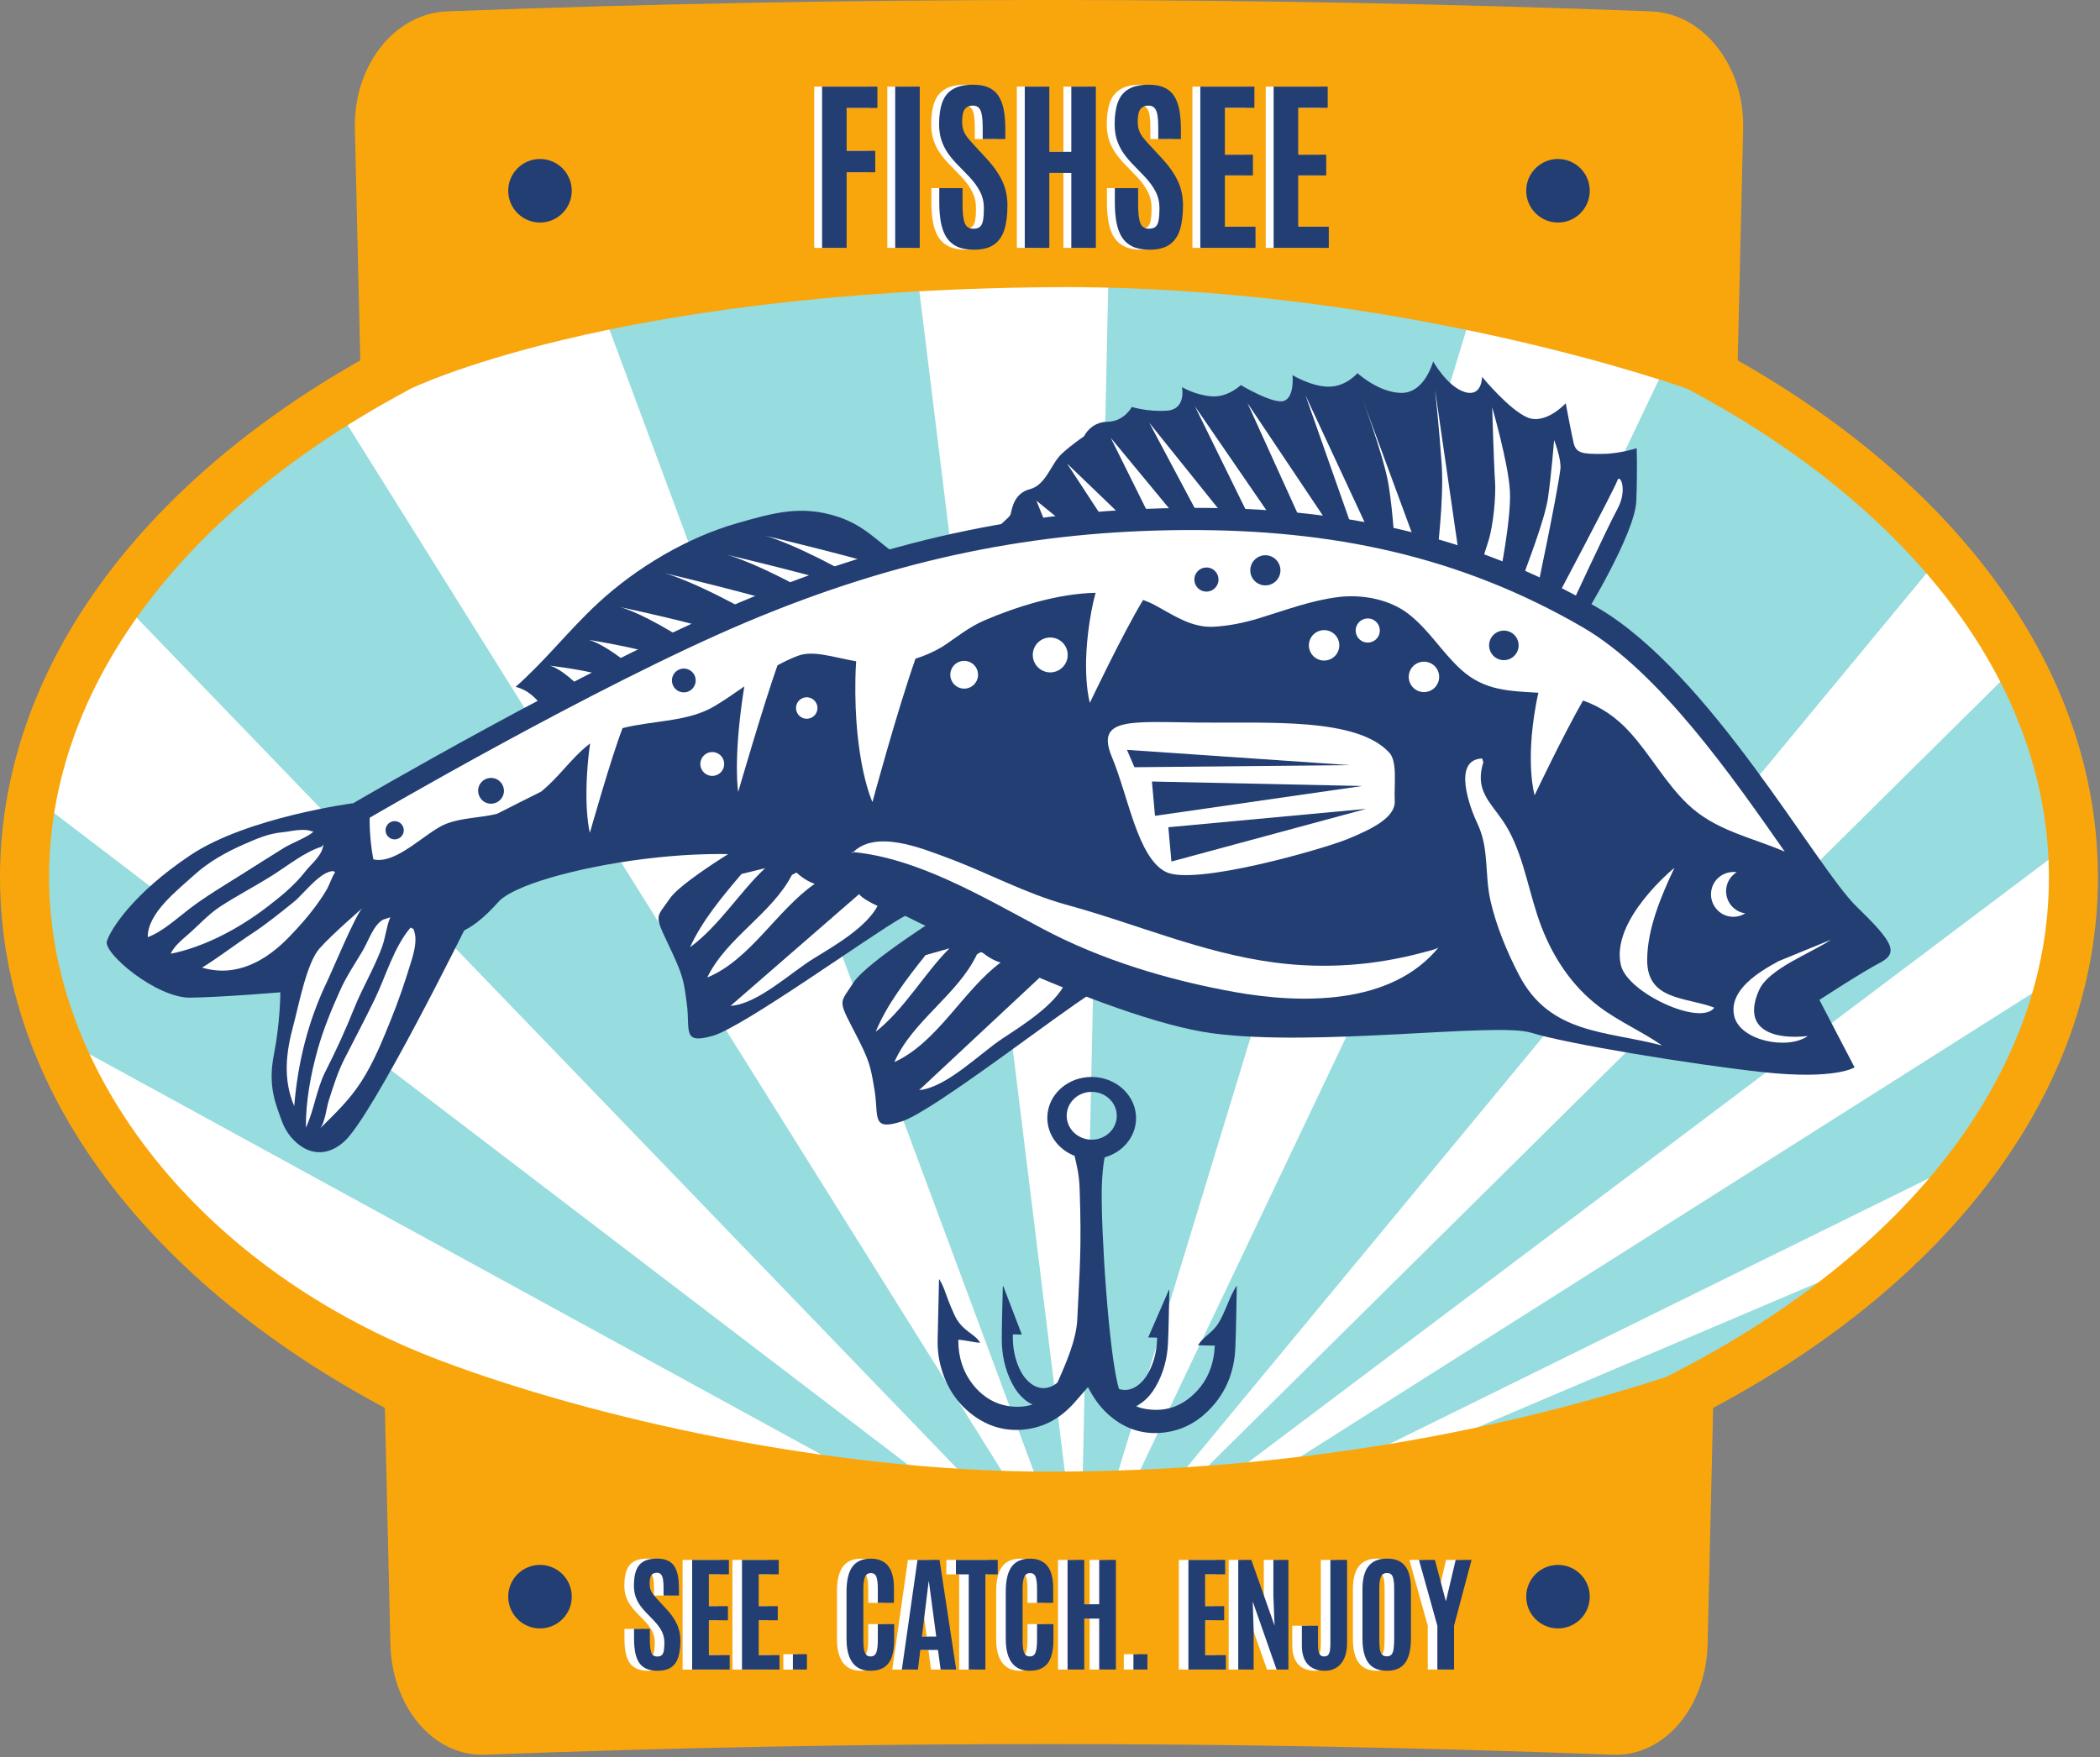 <svg xmlns="http://www.w3.org/2000/svg" fill="none" viewBox="0 0 288 241" height="241" width="288">
<rect x="0" y="0" width="288" height="241" fill="#808080" stroke="none"/>
<path fill="white" d="M284.355 120.346C284.355 92.724 265.159 67.994 234.899 51.377C235.161 40.101 235.426 28.822 235.698 17.538C235.847 10.814 231.617 5.125 226.279 4.921C171.347 2.852 116.382 2.852 61.443 4.921C56.11 5.125 51.877 10.814 52.033 17.538C52.304 28.822 52.562 40.101 52.825 51.377C22.568 67.989 3.368 92.718 3.368 120.346C3.368 148.95 23.956 174.453 56.102 191.046C56.369 202.51 56.642 213.981 56.904 225.445C57.071 232.177 61.299 237.505 66.317 237.311C118.002 235.361 169.721 235.361 221.407 237.311C226.422 237.497 230.658 232.177 230.818 225.445C231.087 213.981 231.355 202.51 231.625 191.046C263.771 174.453 284.355 148.95 284.355 120.346Z"></path>
<mask height="235" width="282" y="3" x="3" maskUnits="userSpaceOnUse" style="mask-type:luminance" id="mask0_9199_1885">
<path fill="white" d="M284.355 120.346C284.355 92.724 265.159 67.994 234.899 51.377C235.161 40.101 235.426 28.822 235.698 17.538C235.847 10.814 231.617 5.125 226.279 4.921C171.347 2.852 116.382 2.852 61.443 4.921C56.11 5.125 51.877 10.814 52.033 17.538C52.303 28.822 52.562 40.101 52.825 51.377C22.568 67.989 3.368 92.718 3.368 120.346C3.368 148.95 23.956 174.453 56.102 191.046C56.369 202.51 56.642 213.981 56.904 225.445C57.071 232.177 61.299 237.505 66.317 237.311C118.002 235.361 169.721 235.361 221.407 237.311C226.422 237.497 230.658 232.177 230.818 225.445C231.087 213.981 231.355 202.51 231.625 191.046C263.771 174.453 284.355 148.95 284.355 120.346Z"></path>
</mask>
<g mask="url(#mask0_9199_1885)">
<path fill="#97DCDE" d="M167.615 210.666C170.411 210.437 173.198 210.174 175.955 209.874L272.471 178.406C283.087 171.442 291.913 163.588 298.509 155.018L167.615 210.666Z"></path>
</g>
<mask height="235" width="282" y="3" x="3" maskUnits="userSpaceOnUse" style="mask-type:luminance" id="mask1_9199_1885">
<path fill="white" d="M284.355 120.346C284.355 92.724 265.159 67.994 234.899 51.377C235.161 40.101 235.426 28.822 235.698 17.538C235.847 10.814 231.617 5.125 226.279 4.921C171.347 2.852 116.382 2.852 61.443 4.921C56.11 5.125 51.877 10.814 52.033 17.538C52.303 28.822 52.562 40.101 52.825 51.377C22.568 67.989 3.368 92.718 3.368 120.346C3.368 148.95 23.956 174.453 56.102 191.046C56.369 202.51 56.642 213.981 56.904 225.445C57.071 232.177 61.299 237.505 66.317 237.311C118.002 235.361 169.721 235.361 221.407 237.311C226.422 237.497 230.658 232.177 230.818 225.445C231.087 213.981 231.355 202.51 231.625 191.046C263.771 174.453 284.355 148.95 284.355 120.346Z"></path>
</mask>
<g mask="url(#mask1_9199_1885)">
<path fill="#97DCDE" d="M-2.471 165.659C7.95 175.44 21.524 184.137 37.644 191.26L113.108 210.166C115.924 210.445 118.768 210.69 121.64 210.89C123.132 210.997 124.61 211.063 126.094 211.143L-2.471 165.659Z"></path>
</g>
<mask height="235" width="282" y="3" x="3" maskUnits="userSpaceOnUse" style="mask-type:luminance" id="mask2_9199_1885">
<path fill="white" d="M284.355 120.346C284.355 92.724 265.159 67.994 234.899 51.377C235.161 40.101 235.426 28.822 235.698 17.538C235.847 10.814 231.617 5.125 226.279 4.921C171.347 2.852 116.382 2.852 61.443 4.921C56.11 5.125 51.877 10.814 52.033 17.538C52.303 28.822 52.562 40.101 52.825 51.377C22.568 67.989 3.368 92.718 3.368 120.346C3.368 148.95 23.956 174.453 56.102 191.046C56.369 202.51 56.642 213.981 56.904 225.445C57.071 232.177 61.299 237.505 66.317 237.311C118.002 235.361 169.721 235.361 221.407 237.311C226.422 237.497 230.658 232.177 230.818 225.445C231.087 213.981 231.355 202.51 231.625 191.046C263.771 174.453 284.355 148.95 284.355 120.346Z"></path>
</mask>
<g mask="url(#mask2_9199_1885)">
<path fill="#97DCDE" d="M311.819 115.271L160.437 211.153C161.765 211.078 163.094 211.021 164.413 210.929L307.161 140.628C308.607 137.333 309.77 133.968 310.573 130.528C311.769 125.385 312.14 120.289 311.819 115.271Z"></path>
</g>
<mask height="235" width="282" y="3" x="3" maskUnits="userSpaceOnUse" style="mask-type:luminance" id="mask3_9199_1885">
<path fill="white" d="M284.355 120.346C284.355 92.724 265.159 67.994 234.899 51.377C235.161 40.101 235.426 28.822 235.698 17.538C235.847 10.814 231.617 5.125 226.279 4.921C171.347 2.852 116.382 2.852 61.443 4.921C56.11 5.125 51.877 10.814 52.033 17.538C52.303 28.822 52.562 40.101 52.825 51.377C22.568 67.989 3.368 92.718 3.368 120.346C3.368 148.95 23.956 174.453 56.102 191.046C56.369 202.51 56.642 213.981 56.904 225.445C57.071 232.177 61.299 237.505 66.317 237.311C118.002 235.361 169.721 235.361 221.407 237.311C226.422 237.497 230.658 232.177 230.818 225.445C231.087 213.981 231.355 202.51 231.625 191.046C263.771 174.453 284.355 148.95 284.355 120.346Z"></path>
</mask>
<g mask="url(#mask3_9199_1885)">
<path fill="#97DCDE" d="M-18.413 91.794C-21.061 96.64 -23.059 101.653 -24.269 106.836C-25.623 112.634 -25.924 118.372 -25.349 124.008L134.544 211.502C135.878 211.541 137.214 211.596 138.541 211.617L-18.413 91.794Z"></path>
</g>
<mask height="235" width="282" y="3" x="3" maskUnits="userSpaceOnUse" style="mask-type:luminance" id="mask4_9199_1885">
<path fill="white" d="M284.355 120.346C284.355 92.724 265.159 67.994 234.899 51.377C235.161 40.101 235.426 28.822 235.698 17.538C235.847 10.814 231.617 5.125 226.279 4.921C171.347 2.852 116.382 2.852 61.443 4.921C56.11 5.125 51.877 10.814 52.033 17.538C52.303 28.822 52.562 40.101 52.825 51.377C22.568 67.989 3.368 92.718 3.368 120.346C3.368 148.95 23.956 174.453 56.102 191.046C56.369 202.51 56.642 213.981 56.904 225.445C57.071 232.177 61.299 237.505 66.317 237.311C118.002 235.361 169.721 235.361 221.407 237.311C226.422 237.497 230.658 232.177 230.818 225.445C231.087 213.981 231.355 202.51 231.625 191.046C263.771 174.453 284.355 148.95 284.355 120.346Z"></path>
</mask>
<g mask="url(#mask4_9199_1885)">
<path fill="#97DCDE" d="M183.101 209.008C209.351 205.484 233.461 198.552 253.541 188.992L183.101 209.008Z"></path>
</g>
<mask height="235" width="282" y="3" x="3" maskUnits="userSpaceOnUse" style="mask-type:luminance" id="mask5_9199_1885">
<path fill="white" d="M284.355 120.346C284.355 92.724 265.159 67.994 234.899 51.377C235.161 40.101 235.426 28.822 235.698 17.538C235.847 10.814 231.617 5.125 226.279 4.921C171.347 2.852 116.382 2.852 61.443 4.921C56.11 5.125 51.877 10.814 52.033 17.538C52.303 28.822 52.562 40.101 52.825 51.377C22.568 67.989 3.368 92.718 3.368 120.346C3.368 148.95 23.956 174.453 56.102 191.046C56.369 202.51 56.642 213.981 56.904 225.445C57.071 232.177 61.299 237.505 66.317 237.311C118.002 235.361 169.721 235.361 221.407 237.311C226.422 237.497 230.658 232.177 230.818 225.445C231.087 213.981 231.355 202.51 231.625 191.046C263.771 174.453 284.355 148.95 284.355 120.346Z"></path>
</mask>
<g mask="url(#mask5_9199_1885)">
<path fill="#97DCDE" d="M307.668 97.806C304.386 89.966 299.262 82.473 292.56 75.468L155.245 211.421C155.79 211.401 156.329 211.372 156.873 211.349L307.668 97.806Z"></path>
</g>
<mask height="235" width="282" y="3" x="3" maskUnits="userSpaceOnUse" style="mask-type:luminance" id="mask6_9199_1885">
<path fill="white" d="M284.355 120.346C284.355 92.724 265.159 67.994 234.899 51.377C235.161 40.101 235.426 28.822 235.698 17.538C235.847 10.814 231.617 5.125 226.279 4.921C171.347 2.852 116.382 2.852 61.443 4.921C56.11 5.125 51.877 10.814 52.033 17.538C52.303 28.822 52.562 40.101 52.825 51.377C22.568 67.989 3.368 92.718 3.368 120.346C3.368 148.95 23.956 174.453 56.102 191.046C56.369 202.51 56.642 213.981 56.904 225.445C57.071 232.177 61.299 237.505 66.317 237.311C118.002 235.361 169.721 235.361 221.407 237.311C226.422 237.497 230.658 232.177 230.818 225.445C231.087 213.981 231.355 202.51 231.625 191.046C263.771 174.453 284.355 148.95 284.355 120.346Z"></path>
</mask>
<g mask="url(#mask6_9199_1885)">
<path fill="#97DCDE" d="M277.569 62.479C265.41 53.661 250.419 46.044 233.218 40.057L151.67 211.519C152.559 211.492 153.453 211.478 154.338 211.448L277.569 62.479Z"></path>
</g>
<mask height="235" width="282" y="3" x="3" maskUnits="userSpaceOnUse" style="mask-type:luminance" id="mask7_9199_1885">
<path fill="white" d="M284.355 120.346C284.355 92.724 265.159 67.994 234.899 51.377C235.161 40.101 235.426 28.822 235.698 17.538C235.847 10.814 231.617 5.125 226.279 4.921C171.347 2.852 116.382 2.852 61.443 4.921C56.11 5.125 51.877 10.814 52.033 17.538C52.303 28.822 52.562 40.101 52.825 51.377C22.568 67.989 3.368 92.718 3.368 120.346C3.368 148.95 23.956 174.453 56.102 191.046C56.369 202.51 56.642 213.981 56.904 225.445C57.071 232.177 61.299 237.505 66.317 237.311C118.002 235.361 169.721 235.361 221.407 237.311C226.422 237.497 230.658 232.177 230.818 225.445C231.087 213.981 231.355 202.51 231.625 191.046C263.771 174.453 284.355 148.95 284.355 120.346Z"></path>
</mask>
<g mask="url(#mask7_9199_1885)">
<path fill="#97DCDE" d="M205.08 32.188C192.36 29.432 178.834 27.479 164.657 26.476C160.51 26.183 156.381 26.003 152.27 25.88L148.293 211.606C148.996 211.599 149.693 211.571 150.393 211.552L205.08 32.188Z"></path>
</g>
<mask height="235" width="282" y="3" x="3" maskUnits="userSpaceOnUse" style="mask-type:luminance" id="mask8_9199_1885">
<path fill="white" d="M284.355 120.346C284.355 92.724 265.159 67.994 234.899 51.377C235.161 40.101 235.426 28.822 235.698 17.538C235.847 10.814 231.617 5.125 226.279 4.921C171.347 2.852 116.382 2.852 61.443 4.921C56.11 5.125 51.877 10.814 52.033 17.538C52.303 28.822 52.562 40.101 52.825 51.377C22.568 67.989 3.368 92.718 3.368 120.346C3.368 148.95 23.956 174.453 56.102 191.046C56.369 202.51 56.642 213.981 56.904 225.445C57.071 232.177 61.299 237.505 66.317 237.311C118.002 235.361 169.721 235.361 221.407 237.311C226.422 237.497 230.658 232.177 230.818 225.445C231.087 213.981 231.355 202.51 231.625 191.046C263.771 174.453 284.355 148.95 284.355 120.346Z"></path>
</mask>
<g mask="url(#mask8_9199_1885)">
<path fill="#97DCDE" d="M124.402 26.297C108.568 27.265 93.299 29.458 78.942 32.716L145.419 211.633C146.024 211.628 146.634 211.64 147.239 211.634L124.402 26.297Z"></path>
</g>
<mask height="235" width="282" y="3" x="3" maskUnits="userSpaceOnUse" style="mask-type:luminance" id="mask9_9199_1885">
<path fill="white" d="M284.355 120.346C284.355 92.724 265.159 67.994 234.899 51.377C235.161 40.101 235.426 28.822 235.698 17.538C235.847 10.814 231.617 5.125 226.279 4.921C171.347 2.852 116.382 2.852 61.443 4.921C56.11 5.125 51.877 10.814 52.033 17.538C52.303 28.822 52.562 40.101 52.825 51.377C22.568 67.989 3.368 92.718 3.368 120.346C3.368 148.95 23.956 174.453 56.102 191.046C56.369 202.51 56.642 213.981 56.904 225.445C57.071 232.177 61.299 237.505 66.317 237.311C118.002 235.361 169.721 235.361 221.407 237.311C226.422 237.497 230.658 232.177 230.818 225.445C231.087 213.981 231.355 202.51 231.625 191.046C263.771 174.453 284.355 148.95 284.355 120.346Z"></path>
</mask>
<g mask="url(#mask9_9199_1885)">
<path fill="#97DCDE" d="M39.533 45.301C25.044 51.51 12.391 59.016 2.177 67.541L141.089 211.627C141.914 211.634 142.74 211.633 143.565 211.633L39.533 45.301Z"></path>
</g>
<path fill="#F9A60D" d="M230.078 188.057L228.47 188.88C202.948 197.177 174.239 201.854 143.86 201.854C113.48 201.854 81.043 194.382 60.611 186.699C27.436 174.224 6.696 147.2 6.737 120.346C6.707 94.404 24.837 70.615 54.449 54.341L56.242 53.357C56.242 53.357 83.276 39.956 143.86 39.393C191.667 38.95 231.476 53.357 231.476 53.357L233.275 54.341C262.888 70.615 281.016 94.404 280.991 120.346C281.035 147.2 261.56 171.778 230.078 188.057ZM238.314 49.432C238.558 38.83 238.811 28.226 239.059 17.622C239.064 17.445 239.059 17.3 239.059 17.172C239.059 13.174 237.804 9.468 235.623 6.612C233.456 3.768 230.206 1.705 226.407 1.56C198.899 0.521 171.378 -0 143.862 -0C116.343 -0 88.825 0.521 61.317 1.56C57.523 1.705 54.26 3.768 52.099 6.612C49.914 9.468 48.671 13.174 48.666 17.172C48.666 17.301 48.666 17.466 48.671 17.664C48.914 28.226 49.16 38.83 49.412 49.432C19.516 66.374 0.031 91.614 0 120.346C0.042 150.142 20.971 176.164 52.781 193.111C53.035 203.918 53.286 214.721 53.541 225.524C53.643 229.51 54.895 233.142 57.038 235.921C59.156 238.68 62.353 240.685 66.055 240.688C66.21 240.685 66.296 240.685 66.319 240.685H66.431H66.445C92.241 239.702 118.05 239.218 143.858 239.224C169.671 239.218 195.479 239.713 221.28 240.685C221.426 240.685 221.546 240.688 221.664 240.688C225.371 240.688 228.568 238.68 230.686 235.921C232.82 233.142 234.084 229.51 234.184 225.533C234.435 214.723 234.692 203.918 234.946 193.111C266.748 176.164 287.683 150.142 287.722 120.346C287.696 91.614 268.211 66.374 238.314 49.432Z"></path>
<path fill="white" d="M111.659 34V11.883H119.249V14.81H115.027V20.692H118.948V23.632H115.027V34H111.659ZM121.687 34V11.883H125.055V34H121.687ZM132.482 34.251C131.56 34.251 130.79 34.109 130.17 33.824C129.558 33.531 129.072 33.108 128.712 32.555C128.36 31.994 128.109 31.315 127.958 30.519C127.807 29.715 127.732 28.802 127.732 27.779V25.806H130.924V28.031C130.924 29.22 131.024 30.075 131.225 30.594C131.426 31.114 131.824 31.373 132.419 31.373C132.821 31.373 133.123 31.281 133.324 31.097C133.533 30.904 133.672 30.603 133.739 30.192C133.814 29.773 133.852 29.229 133.852 28.559C133.852 27.729 133.676 26.971 133.324 26.284C132.98 25.597 132.457 24.885 131.753 24.148L130.119 22.464C129.667 21.994 129.256 21.496 128.888 20.968C128.528 20.44 128.239 19.854 128.021 19.209C127.811 18.555 127.707 17.827 127.707 17.022C127.707 15.858 127.849 14.873 128.134 14.069C128.419 13.265 128.9 12.657 129.579 12.247C130.258 11.828 131.188 11.619 132.369 11.619C133.257 11.619 133.986 11.757 134.555 12.033C135.134 12.301 135.582 12.699 135.9 13.227C136.227 13.746 136.457 14.383 136.591 15.137C136.725 15.883 136.792 16.737 136.792 17.701V19.071H133.688V17.487C133.688 16.817 133.651 16.26 133.575 15.816C133.508 15.372 133.378 15.041 133.186 14.823C132.993 14.597 132.712 14.484 132.344 14.484C131.992 14.484 131.707 14.563 131.489 14.723C131.271 14.873 131.112 15.112 131.012 15.439C130.919 15.757 130.873 16.172 130.873 16.683C130.873 17.144 130.932 17.542 131.049 17.877C131.167 18.212 131.347 18.535 131.59 18.845C131.833 19.154 132.134 19.502 132.495 19.887L134.317 21.86C135.188 22.799 135.867 23.775 136.353 24.789C136.838 25.802 137.081 26.933 137.081 28.182C137.081 29.505 136.939 30.619 136.654 31.524C136.369 32.421 135.892 33.099 135.222 33.56C134.551 34.021 133.638 34.251 132.482 34.251ZM139.457 34V11.883H142.824V20.83H145.84V11.883H149.208V34H145.84V23.72H142.824V34H139.457ZM156.56 34.251C155.638 34.251 154.868 34.109 154.248 33.824C153.636 33.531 153.15 33.108 152.79 32.555C152.438 31.994 152.187 31.315 152.036 30.519C151.885 29.715 151.81 28.802 151.81 27.779V25.806H155.002V28.031C155.002 29.22 155.102 30.075 155.303 30.594C155.504 31.114 155.902 31.373 156.497 31.373C156.899 31.373 157.201 31.281 157.402 31.097C157.611 30.904 157.75 30.603 157.817 30.192C157.892 29.773 157.93 29.229 157.93 28.559C157.93 27.729 157.754 26.971 157.402 26.284C157.058 25.597 156.535 24.885 155.831 24.148L154.197 22.464C153.745 21.994 153.334 21.496 152.966 20.968C152.606 20.44 152.317 19.854 152.099 19.209C151.889 18.555 151.785 17.827 151.785 17.022C151.785 15.858 151.927 14.873 152.212 14.069C152.497 13.265 152.978 12.657 153.657 12.247C154.336 11.828 155.266 11.619 156.447 11.619C157.335 11.619 158.064 11.757 158.633 12.033C159.212 12.301 159.66 12.699 159.978 13.227C160.305 13.746 160.535 14.383 160.669 15.137C160.803 15.883 160.87 16.737 160.87 17.701V19.071H157.766V17.487C157.766 16.817 157.729 16.26 157.653 15.816C157.586 15.372 157.456 15.041 157.264 14.823C157.071 14.597 156.79 14.484 156.422 14.484C156.07 14.484 155.785 14.563 155.567 14.723C155.349 14.873 155.19 15.112 155.09 15.439C154.997 15.757 154.951 16.172 154.951 16.683C154.951 17.144 155.01 17.542 155.127 17.877C155.245 18.212 155.425 18.535 155.668 18.845C155.911 19.154 156.212 19.502 156.572 19.887L158.395 21.86C159.266 22.799 159.945 23.775 160.43 24.789C160.916 25.802 161.159 26.933 161.159 28.182C161.159 29.505 161.017 30.619 160.732 31.524C160.447 32.421 159.97 33.099 159.299 33.56C158.629 34.021 157.716 34.251 156.56 34.251ZM163.534 34V11.883H170.949V14.785H166.902V21.22H170.748V24.06H166.902V31.097H171.1V34H163.534ZM173.588 34V11.883H181.002V14.785H176.956V21.22H180.801V24.06H176.956V31.097H181.153V34H173.588Z"></path>
<path fill="#233E73" d="M112.741 34V11.883H120.331V14.81H116.109V20.692H120.03V23.632H116.109V34H112.741ZM122.769 34V11.883H126.137V34H122.769ZM133.564 34.251C132.642 34.251 131.872 34.109 131.252 33.824C130.64 33.531 130.154 33.108 129.794 32.555C129.442 31.994 129.191 31.315 129.04 30.519C128.889 29.715 128.814 28.802 128.814 27.779V25.806H132.006V28.031C132.006 29.22 132.106 30.075 132.307 30.594C132.508 31.114 132.906 31.373 133.501 31.373C133.903 31.373 134.205 31.281 134.406 31.097C134.615 30.904 134.754 30.603 134.821 30.192C134.896 29.773 134.934 29.229 134.934 28.559C134.934 27.729 134.758 26.971 134.406 26.284C134.062 25.597 133.539 24.885 132.835 24.148L131.201 22.464C130.749 21.994 130.339 21.496 129.97 20.968C129.61 20.44 129.321 19.854 129.103 19.209C128.893 18.555 128.789 17.827 128.789 17.022C128.789 15.858 128.931 14.873 129.216 14.069C129.501 13.265 129.982 12.657 130.661 12.247C131.34 11.828 132.27 11.619 133.451 11.619C134.339 11.619 135.068 11.757 135.638 12.033C136.216 12.301 136.664 12.699 136.982 13.227C137.309 13.746 137.539 14.383 137.673 15.137C137.807 15.883 137.874 16.737 137.874 17.701V19.071H134.77V17.487C134.77 16.817 134.733 16.26 134.657 15.816C134.59 15.372 134.46 15.041 134.268 14.823C134.075 14.597 133.794 14.484 133.426 14.484C133.074 14.484 132.789 14.563 132.571 14.723C132.353 14.873 132.194 15.112 132.094 15.439C132.002 15.757 131.955 16.172 131.955 16.683C131.955 17.144 132.014 17.542 132.131 17.877C132.249 18.212 132.429 18.535 132.672 18.845C132.915 19.154 133.216 19.502 133.577 19.887L135.399 21.86C136.27 22.799 136.949 23.775 137.435 24.789C137.92 25.802 138.163 26.933 138.163 28.182C138.163 29.505 138.021 30.619 137.736 31.524C137.451 32.421 136.974 33.099 136.304 33.56C135.633 34.021 134.72 34.251 133.564 34.251ZM140.539 34V11.883H143.906V20.83H146.922V11.883H150.29V34H146.922V23.72H143.906V34H140.539ZM157.642 34.251C156.72 34.251 155.95 34.109 155.33 33.824C154.718 33.531 154.232 33.108 153.872 32.555C153.52 31.994 153.269 31.315 153.118 30.519C152.967 29.715 152.892 28.802 152.892 27.779V25.806H156.084V28.031C156.084 29.22 156.184 30.075 156.385 30.594C156.586 31.114 156.984 31.373 157.579 31.373C157.981 31.373 158.283 31.281 158.484 31.097C158.693 30.904 158.832 30.603 158.899 30.192C158.974 29.773 159.012 29.229 159.012 28.559C159.012 27.729 158.836 26.971 158.484 26.284C158.14 25.597 157.617 24.885 156.913 24.148L155.279 22.464C154.827 21.994 154.416 21.496 154.048 20.968C153.688 20.44 153.399 19.854 153.181 19.209C152.971 18.555 152.867 17.827 152.867 17.022C152.867 15.858 153.009 14.873 153.294 14.069C153.579 13.265 154.06 12.657 154.739 12.247C155.418 11.828 156.348 11.619 157.529 11.619C158.417 11.619 159.146 11.757 159.715 12.033C160.294 12.301 160.742 12.699 161.06 13.227C161.387 13.746 161.617 14.383 161.751 15.137C161.885 15.883 161.952 16.737 161.952 17.701V19.071H158.848V17.487C158.848 16.817 158.811 16.26 158.735 15.816C158.668 15.372 158.538 15.041 158.346 14.823C158.153 14.597 157.872 14.484 157.504 14.484C157.152 14.484 156.867 14.563 156.649 14.723C156.431 14.873 156.272 15.112 156.172 15.439C156.079 15.757 156.033 16.172 156.033 16.683C156.033 17.144 156.092 17.542 156.209 17.877C156.327 18.212 156.507 18.535 156.75 18.845C156.993 19.154 157.294 19.502 157.655 19.887L159.477 21.86C160.348 22.799 161.027 23.775 161.513 24.789C161.998 25.802 162.241 26.933 162.241 28.182C162.241 29.505 162.099 30.619 161.814 31.524C161.529 32.421 161.052 33.099 160.382 33.56C159.711 34.021 158.798 34.251 157.642 34.251ZM164.617 34V11.883H172.031V14.785H167.984V21.22H171.83V24.06H167.984V31.097H172.182V34H164.617ZM174.67 34V11.883H182.084V14.785H178.038V21.22H181.883V24.06H178.038V31.097H182.235V34H174.67Z"></path>
<path fill="white" d="M88.87 229.171C88.244 229.171 87.72 229.074 87.298 228.88C86.882 228.681 86.552 228.393 86.307 228.017C86.068 227.636 85.897 227.175 85.794 226.633C85.692 226.087 85.641 225.466 85.641 224.771V223.43H87.811V224.942C87.811 225.751 87.879 226.332 88.016 226.685C88.153 227.038 88.423 227.214 88.828 227.214C89.101 227.214 89.306 227.152 89.443 227.026C89.585 226.895 89.679 226.69 89.725 226.411C89.776 226.127 89.801 225.756 89.801 225.301C89.801 224.737 89.682 224.221 89.443 223.754C89.209 223.287 88.853 222.803 88.375 222.302L87.264 221.157C86.957 220.838 86.677 220.499 86.427 220.14C86.182 219.782 85.985 219.383 85.837 218.944C85.695 218.5 85.624 218.005 85.624 217.458C85.624 216.666 85.721 215.997 85.914 215.45C86.108 214.903 86.435 214.49 86.897 214.211C87.358 213.926 87.99 213.784 88.793 213.784C89.397 213.784 89.893 213.878 90.28 214.066C90.673 214.248 90.978 214.519 91.194 214.878C91.416 215.231 91.573 215.664 91.664 216.176C91.755 216.683 91.801 217.264 91.801 217.919V218.85H89.69V217.774C89.69 217.318 89.665 216.939 89.614 216.638C89.568 216.336 89.48 216.111 89.349 215.963C89.218 215.809 89.027 215.732 88.776 215.732C88.537 215.732 88.343 215.786 88.195 215.894C88.047 215.997 87.939 216.159 87.871 216.381C87.808 216.598 87.777 216.88 87.777 217.227C87.777 217.54 87.817 217.811 87.896 218.039C87.976 218.267 88.098 218.486 88.264 218.697C88.429 218.907 88.634 219.144 88.879 219.406L90.118 220.747C90.71 221.385 91.171 222.048 91.502 222.738C91.832 223.427 91.997 224.196 91.997 225.044C91.997 225.944 91.9 226.702 91.707 227.317C91.513 227.926 91.188 228.388 90.733 228.701C90.277 229.014 89.656 229.171 88.87 229.171ZM93.612 229V213.963H98.653V215.937H95.901V220.311H98.516V222.242H95.901V227.026H98.755V229H93.612ZM100.447 229V213.963H105.487V215.937H102.736V220.311H105.351V222.242H102.736V227.026H105.59V229H100.447ZM107.427 229V226.898H109.349V229H107.427ZM118.055 229.171C117.326 229.171 116.719 229.003 116.235 228.667C115.751 228.331 115.386 227.841 115.141 227.197C114.902 226.548 114.783 225.765 114.783 224.848V218.295C114.783 217.606 114.84 216.985 114.953 216.433C115.067 215.88 115.252 215.407 115.509 215.014C115.765 214.621 116.107 214.319 116.534 214.109C116.961 213.898 117.488 213.793 118.115 213.793C118.684 213.793 119.168 213.887 119.567 214.075C119.971 214.257 120.299 214.522 120.549 214.869C120.806 215.217 120.991 215.638 121.105 216.134C121.224 216.623 121.284 217.176 121.284 217.791V219.858H119.071V217.936C119.071 217.196 119.009 216.652 118.883 216.304C118.758 215.951 118.508 215.775 118.132 215.775C117.716 215.775 117.437 215.965 117.294 216.347C117.158 216.723 117.089 217.25 117.089 217.928V224.95C117.089 225.474 117.118 225.904 117.175 226.24C117.237 226.571 117.34 226.816 117.482 226.975C117.625 227.129 117.824 227.206 118.08 227.206C118.468 227.206 118.73 227.024 118.866 226.659C119.003 226.295 119.071 225.716 119.071 224.925V222.772H121.318V224.899C121.318 225.85 121.207 226.645 120.985 227.283C120.763 227.915 120.41 228.388 119.926 228.701C119.447 229.014 118.824 229.171 118.055 229.171ZM122.369 229L124.514 213.963H127.538L129.819 229H127.683L127.324 226.317H124.898L124.573 229H122.369ZM125.12 224.48H127.085L126.077 216.928H126.043L125.12 224.48ZM131.545 229V215.946H129.785V213.963H135.518V215.946H133.826V229H131.545ZM139.892 229.171C139.163 229.171 138.556 229.003 138.072 228.667C137.588 228.331 137.223 227.841 136.979 227.197C136.739 226.548 136.62 225.765 136.62 224.848V218.295C136.62 217.606 136.677 216.985 136.791 216.433C136.904 215.88 137.09 215.407 137.346 215.014C137.602 214.621 137.944 214.319 138.371 214.109C138.798 213.898 139.325 213.793 139.952 213.793C140.521 213.793 141.005 213.887 141.404 214.075C141.808 214.257 142.136 214.522 142.387 214.869C142.643 215.217 142.828 215.638 142.942 216.134C143.061 216.623 143.121 217.176 143.121 217.791V219.858H140.909V217.936C140.909 217.196 140.846 216.652 140.721 216.304C140.595 215.951 140.345 215.775 139.969 215.775C139.553 215.775 139.274 215.965 139.131 216.347C138.995 216.723 138.926 217.25 138.926 217.928V224.95C138.926 225.474 138.955 225.904 139.012 226.24C139.075 226.571 139.177 226.816 139.319 226.975C139.462 227.129 139.661 227.206 139.917 227.206C140.305 227.206 140.567 227.024 140.703 226.659C140.84 226.295 140.909 225.716 140.909 224.925V222.772H143.155V224.899C143.155 225.85 143.044 226.645 142.822 227.283C142.6 227.915 142.247 228.388 141.763 228.701C141.284 229.014 140.661 229.171 139.892 229.171ZM145.095 229V213.963H147.385V220.046H149.435V213.963H151.725V229H149.435V222.011H147.385V229H145.095ZM154.125 229V226.898H156.048V229H154.125ZM161.669 229V213.963H166.71V215.937H163.959V220.311H166.573V222.242H163.959V227.026H166.812V229H161.669ZM168.504 229V213.963H170.298L173.485 222.985L173.323 218.885V213.963H175.381V229H173.758L170.486 219.662L170.614 223.609V229H168.504ZM180.354 229.171C179.368 229.171 178.6 228.878 178.047 228.291C177.5 227.699 177.227 226.827 177.227 225.677V222.994H179.44V225.566C179.44 225.862 179.457 226.135 179.491 226.386C179.531 226.636 179.611 226.836 179.73 226.984C179.85 227.132 180.035 227.206 180.285 227.206C180.536 227.206 180.721 227.135 180.841 226.992C180.96 226.844 181.04 226.639 181.08 226.377C181.12 226.109 181.14 225.793 181.14 225.429V213.963H183.429V225.318C183.429 226.554 183.156 227.505 182.609 228.171C182.068 228.838 181.316 229.171 180.354 229.171ZM188.889 229.171C188.108 229.171 187.471 229.006 186.975 228.675C186.485 228.345 186.123 227.855 185.89 227.206C185.656 226.557 185.54 225.753 185.54 224.797V217.919C185.54 217.053 185.654 216.313 185.881 215.698C186.109 215.083 186.471 214.61 186.966 214.28C187.462 213.949 188.111 213.784 188.914 213.784C189.518 213.784 190.028 213.878 190.444 214.066C190.859 214.254 191.195 214.527 191.452 214.886C191.708 215.239 191.893 215.672 192.007 216.185C192.127 216.692 192.187 217.27 192.187 217.919V224.797C192.187 225.753 192.073 226.557 191.845 227.206C191.623 227.855 191.27 228.345 190.785 228.675C190.301 229.006 189.669 229.171 188.889 229.171ZM188.889 227.189C189.174 227.189 189.387 227.103 189.529 226.932C189.672 226.762 189.766 226.502 189.811 226.155C189.863 225.802 189.888 225.358 189.888 224.822V217.817C189.888 217.162 189.826 216.658 189.7 216.304C189.581 215.946 189.319 215.766 188.914 215.766C188.499 215.766 188.217 215.94 188.069 216.287C187.92 216.629 187.846 217.136 187.846 217.808V224.822C187.846 225.369 187.869 225.819 187.915 226.172C187.966 226.52 188.066 226.776 188.214 226.941C188.368 227.106 188.593 227.189 188.889 227.189ZM195.809 229V222.994L193.289 213.963H195.476L196.962 219.585H196.996L198.321 213.963H200.499L198.099 222.994V229H195.809Z"></path>
<path fill="#233E73" d="M90.184 229.171C89.557 229.171 89.033 229.074 88.612 228.88C88.196 228.681 87.865 228.393 87.621 228.017C87.381 227.636 87.21 227.175 87.108 226.633C87.005 226.087 86.954 225.466 86.954 224.771V223.43H89.124V224.942C89.124 225.751 89.193 226.332 89.329 226.685C89.466 227.038 89.737 227.214 90.141 227.214C90.414 227.214 90.619 227.152 90.756 227.026C90.898 226.895 90.993 226.69 91.038 226.411C91.089 226.127 91.115 225.756 91.115 225.301C91.115 224.737 90.995 224.221 90.756 223.754C90.523 223.287 90.167 222.803 89.688 222.302L88.578 221.157C88.27 220.838 87.991 220.499 87.74 220.14C87.495 219.782 87.299 219.383 87.151 218.944C87.008 218.5 86.937 218.005 86.937 217.458C86.937 216.666 87.034 215.997 87.228 215.45C87.421 214.903 87.749 214.49 88.21 214.211C88.671 213.926 89.304 213.784 90.107 213.784C90.71 213.784 91.206 213.878 91.593 214.066C91.986 214.248 92.291 214.519 92.507 214.878C92.73 215.231 92.886 215.664 92.977 216.176C93.069 216.683 93.114 217.264 93.114 217.919V218.85H91.004V217.774C91.004 217.318 90.978 216.939 90.927 216.638C90.881 216.336 90.793 216.111 90.662 215.963C90.531 215.809 90.34 215.732 90.09 215.732C89.85 215.732 89.657 215.786 89.509 215.894C89.361 215.997 89.252 216.159 89.184 216.381C89.121 216.598 89.09 216.88 89.09 217.227C89.09 217.54 89.13 217.811 89.21 218.039C89.29 218.267 89.412 218.486 89.577 218.697C89.742 218.907 89.947 219.144 90.192 219.406L91.431 220.747C92.023 221.385 92.485 222.048 92.815 222.738C93.145 223.427 93.311 224.196 93.311 225.044C93.311 225.944 93.214 226.702 93.02 227.317C92.826 227.926 92.502 228.388 92.046 228.701C91.591 229.014 90.97 229.171 90.184 229.171ZM94.925 229V213.963H99.966V215.937H97.215V220.311H99.829V222.242H97.215V227.026H100.068V229H94.925ZM101.76 229V213.963H106.801V215.937H104.05V220.311H106.664V222.242H104.05V227.026H106.903V229H101.76ZM108.74 229V226.898H110.662V229H108.74ZM119.368 229.171C118.639 229.171 118.033 229.003 117.548 228.667C117.064 228.331 116.7 227.841 116.455 227.197C116.216 226.548 116.096 225.765 116.096 224.848V218.295C116.096 217.606 116.153 216.985 116.267 216.433C116.381 215.88 116.566 215.407 116.822 215.014C117.079 214.621 117.42 214.319 117.847 214.109C118.275 213.898 118.801 213.793 119.428 213.793C119.998 213.793 120.482 213.887 120.88 214.075C121.285 214.257 121.612 214.522 121.863 214.869C122.119 215.217 122.304 215.638 122.418 216.134C122.538 216.623 122.598 217.176 122.598 217.791V219.858H120.385V217.936C120.385 217.196 120.322 216.652 120.197 216.304C120.072 215.951 119.821 215.775 119.445 215.775C119.029 215.775 118.75 215.965 118.608 216.347C118.471 216.723 118.403 217.25 118.403 217.928V224.95C118.403 225.474 118.431 225.904 118.488 226.24C118.551 226.571 118.653 226.816 118.796 226.975C118.938 227.129 119.138 227.206 119.394 227.206C119.781 227.206 120.043 227.024 120.18 226.659C120.317 226.295 120.385 225.716 120.385 224.925V222.772H122.632V224.899C122.632 225.85 122.521 226.645 122.299 227.283C122.076 227.915 121.723 228.388 121.239 228.701C120.761 229.014 120.137 229.171 119.368 229.171ZM123.683 229L125.827 213.963H128.851L131.133 229H128.997L128.638 226.317H126.212L125.887 229H123.683ZM126.434 224.48H128.399L127.391 216.928H127.356L126.434 224.48ZM132.858 229V215.946H131.098V213.963H136.831V215.946H135.139V229H132.858ZM141.205 229.171C140.476 229.171 139.87 229.003 139.386 228.667C138.901 228.331 138.537 227.841 138.292 227.197C138.053 226.548 137.933 225.765 137.933 224.848V218.295C137.933 217.606 137.99 216.985 138.104 216.433C138.218 215.88 138.403 215.407 138.659 215.014C138.916 214.621 139.257 214.319 139.685 214.109C140.112 213.898 140.639 213.793 141.265 213.793C141.835 213.793 142.319 213.887 142.718 214.075C143.122 214.257 143.449 214.522 143.7 214.869C143.956 215.217 144.141 215.638 144.255 216.134C144.375 216.623 144.435 217.176 144.435 217.791V219.858H142.222V217.936C142.222 217.196 142.159 216.652 142.034 216.304C141.909 215.951 141.658 215.775 141.282 215.775C140.866 215.775 140.587 215.965 140.445 216.347C140.308 216.723 140.24 217.25 140.24 217.928V224.95C140.24 225.474 140.268 225.904 140.325 226.24C140.388 226.571 140.491 226.816 140.633 226.975C140.775 227.129 140.975 227.206 141.231 227.206C141.618 227.206 141.88 227.024 142.017 226.659C142.154 226.295 142.222 225.716 142.222 224.925V222.772H144.469V224.899C144.469 225.85 144.358 226.645 144.136 227.283C143.914 227.915 143.56 228.388 143.076 228.701C142.598 229.014 141.974 229.171 141.205 229.171ZM146.408 229V213.963H148.698V220.046H150.748V213.963H153.038V229H150.748V222.011H148.698V229H146.408ZM155.439 229V226.898H157.361V229H155.439ZM162.983 229V213.963H168.023V215.937H165.272V220.311H167.887V222.242H165.272V227.026H168.126V229H162.983ZM169.817 229V213.963H171.612L174.798 222.985L174.636 218.885V213.963H176.695V229H175.072L171.8 219.662L171.928 223.609V229H169.817ZM181.667 229.171C180.682 229.171 179.913 228.878 179.361 228.291C178.814 227.699 178.54 226.827 178.54 225.677V222.994H180.753V225.566C180.753 225.862 180.77 226.135 180.804 226.386C180.844 226.636 180.924 226.836 181.044 226.984C181.163 227.132 181.348 227.206 181.599 227.206C181.85 227.206 182.035 227.135 182.154 226.992C182.274 226.844 182.354 226.639 182.393 226.377C182.433 226.109 182.453 225.793 182.453 225.429V213.963H184.743V225.318C184.743 226.554 184.47 227.505 183.923 228.171C183.382 228.838 182.63 229.171 181.667 229.171ZM190.202 229.171C189.422 229.171 188.784 229.006 188.288 228.675C187.799 228.345 187.437 227.855 187.203 227.206C186.97 226.557 186.853 225.753 186.853 224.797V217.919C186.853 217.053 186.967 216.313 187.195 215.698C187.423 215.083 187.784 214.61 188.28 214.28C188.775 213.949 189.425 213.784 190.228 213.784C190.832 213.784 191.341 213.878 191.757 214.066C192.173 214.254 192.509 214.527 192.765 214.886C193.022 215.239 193.207 215.672 193.321 216.185C193.44 216.692 193.5 217.27 193.5 217.919V224.797C193.5 225.753 193.386 226.557 193.158 227.206C192.936 227.855 192.583 228.345 192.099 228.675C191.615 229.006 190.983 229.171 190.202 229.171ZM190.202 227.189C190.487 227.189 190.701 227.103 190.843 226.932C190.985 226.762 191.079 226.502 191.125 226.155C191.176 225.802 191.202 225.358 191.202 224.822V217.817C191.202 217.162 191.139 216.658 191.014 216.304C190.894 215.946 190.632 215.766 190.228 215.766C189.812 215.766 189.53 215.94 189.382 216.287C189.234 216.629 189.16 217.136 189.16 217.808V224.822C189.16 225.369 189.183 225.819 189.228 226.172C189.28 226.52 189.379 226.776 189.527 226.941C189.681 227.106 189.906 227.189 190.202 227.189ZM197.122 229V222.994L194.602 213.963H196.789L198.276 219.585H198.31L199.634 213.963H201.813L199.412 222.994V229H197.122Z"></path>
<path fill="#233E73" d="M78.413 26.163C78.413 28.57 76.463 30.523 74.055 30.523C71.65 30.523 69.699 28.57 69.699 26.163C69.699 23.759 71.65 21.806 74.055 21.806C76.463 21.806 78.413 23.759 78.413 26.163Z"></path>
<path fill="#233E73" d="M218.024 26.163C218.024 28.57 216.074 30.523 213.666 30.523C211.26 30.523 209.31 28.57 209.31 26.163C209.31 23.759 211.26 21.806 213.666 21.806C216.074 21.806 218.024 23.759 218.024 26.163Z"></path>
<path fill="#233E73" d="M78.413 219.005C78.413 221.411 76.463 223.363 74.056 223.363C71.65 223.363 69.699 221.411 69.699 219.005C69.699 216.598 71.65 214.648 74.056 214.648C76.463 214.648 78.413 216.598 78.413 219.005Z"></path>
<path fill="#233E73" d="M218.024 219.005C218.024 221.411 216.074 223.363 213.666 223.363C211.26 223.363 209.31 221.411 209.31 219.005C209.31 216.598 211.26 214.648 213.666 214.648C216.074 214.648 218.024 216.598 218.024 219.005Z"></path>
<path fill="#233E73" d="M105.108 113.973C105.108 113.973 93.787 120.463 91.888 123.215C89.99 125.961 89.668 125.349 91.677 129.582C93.686 133.825 93.77 134.361 94.212 137.851C94.655 141.341 93.523 143.299 97.773 142.07C102.025 140.838 119.595 128.137 123.766 125.822C127.937 123.507 130.392 121.966 130.392 121.966C130.392 121.966 119.181 115.874 114.589 114.939C109.992 114.002 105.108 113.973 105.108 113.973Z" clip-rule="evenodd" fill-rule="evenodd"></path>
<path fill="white" d="M100.189 137.966C103.867 137.756 108.483 133.371 111.615 131.455C114.521 129.671 118.769 127.22 120.353 124.264C119.368 123.816 118.232 123.179 117.813 122.65" clip-rule="evenodd" fill-rule="evenodd"></path>
<path fill="white" d="M108.61 120.002C105.812 125.39 99.643 128.603 96.998 134.075C102.885 131.663 106.57 124.797 111.737 121.231C110.729 120.898 109.866 120.273 109.226 119.685" clip-rule="evenodd" fill-rule="evenodd"></path>
<path fill="white" d="M101.696 119.876C99.086 122.944 96.275 126.299 94.638 129.926C98.669 126.963 101.487 122.283 104.939 119.079" clip-rule="evenodd" fill-rule="evenodd"></path>
<path fill="#233E73" d="M130.197 124.864C130.197 124.864 118.884 131.901 117.049 134.773C115.211 137.645 114.859 137.028 117.061 141.281C119.267 145.528 119.372 146.082 119.952 149.622C120.529 153.164 119.443 155.202 123.737 153.797C128.028 152.382 145.492 138.784 149.661 136.27C153.833 133.765 156.283 132.098 156.283 132.098C156.283 132.098 144.625 126.294 139.905 125.51C135.181 124.713 130.197 124.864 130.197 124.864Z" clip-rule="evenodd" fill-rule="evenodd"></path>
<path fill="white" d="M126.055 149.523C129.796 149.174 134.345 144.53 137.469 142.458C140.375 140.541 144.617 137.885 146.127 134.809C145.105 134.39 143.923 133.778 143.476 133.257" clip-rule="evenodd" fill-rule="evenodd"></path>
<path fill="white" d="M133.991 130.887C131.333 136.481 125.155 139.989 122.655 145.677C128.571 142.991 132.079 135.849 137.223 132.027C136.186 131.729 135.282 131.119 134.607 130.538" clip-rule="evenodd" fill-rule="evenodd"></path>
<path fill="white" d="M126.934 131.007C124.379 134.234 121.635 137.759 120.098 141.523C124.103 138.351 126.804 133.473 130.211 130.079" clip-rule="evenodd" fill-rule="evenodd"></path>
<path fill="#233E73" d="M74.453 96.976C73.441 95.685 72.375 94.622 70.713 94.21C74.728 90.692 78.079 86.358 82.041 82.702C87.338 77.814 94.264 73.705 101.167 71.742C106.099 70.338 109.918 69.245 114.887 70.874C118.726 72.137 120.382 74.382 123.373 76.377C115.153 79.718 104.255 85.666 95.986 89.117C90.591 91.366 74.737 97.226 74.218 96.904" clip-rule="evenodd" fill-rule="evenodd"></path>
<path fill="white" d="M75.347 91.299C75.347 91.299 81.695 92.049 82.904 92.856C84.114 93.671 79.261 95.4 79.261 95.4C79.261 95.4 81.101 95.655 78.811 93.554C76.521 91.453 75.347 91.299 75.347 91.299Z" clip-rule="evenodd" fill-rule="evenodd"></path>
<path fill="white" d="M80.647 87.746C80.647 87.746 88.885 89.096 90.517 90.033C92.146 90.978 86.059 92.317 86.059 92.317C86.059 92.317 88.448 92.749 85.311 90.379C82.175 88.01 80.647 87.746 80.647 87.746Z" clip-rule="evenodd" fill-rule="evenodd"></path>
<path fill="white" d="M84.981 83.257C84.981 83.257 97.093 85.827 99.588 87.043C102.08 88.257 93.46 88.801 93.46 88.801C93.46 88.801 96.98 89.585 92.103 86.669C87.227 83.746 84.981 83.257 84.981 83.257Z" clip-rule="evenodd" fill-rule="evenodd"></path>
<path fill="white" d="M91.107 78.608C91.107 78.608 106.782 82.306 110.068 83.77C113.348 85.236 102.404 85.04 102.404 85.04C102.404 85.04 106.961 86.155 100.489 82.734C94.016 79.311 91.107 78.608 91.107 78.608Z" clip-rule="evenodd" fill-rule="evenodd"></path>
<path fill="white" d="M99.667 76.088C99.667 76.088 115.342 79.789 118.627 81.252C121.91 82.713 110.965 82.525 110.965 82.525C110.965 82.525 115.521 83.643 109.05 80.213C102.577 76.789 99.667 76.088 99.667 76.088Z" clip-rule="evenodd" fill-rule="evenodd"></path>
<path fill="white" d="M104.904 73.475C104.904 73.475 120.579 77.174 123.864 78.642C127.146 80.103 116.202 79.912 116.202 79.912C116.202 79.912 120.756 81.023 114.286 77.601C107.812 74.177 104.904 73.475 104.904 73.475Z" clip-rule="evenodd" fill-rule="evenodd"></path>
<path fill="#233E73" d="M217.066 84.869C217.066 84.869 224.25 73.26 224.411 68.677C224.571 64.091 224.455 61.481 224.455 61.481C224.455 61.481 222.058 62.268 219.613 62.265C217.166 62.265 216.157 62.205 215.825 60.812C215.491 59.419 214.73 55.315 214.73 55.315C214.73 55.315 211.978 58.309 209.477 57.26C206.977 56.213 203.257 51.691 203.257 51.691C203.257 51.691 203.262 54.525 200.862 53.768C198.465 53.008 196.546 49.571 196.546 49.571C196.546 49.571 195.423 53.846 192.29 53.891C189.158 53.932 186.166 51.182 186.166 51.182C186.166 51.182 184.638 53.019 182.274 53.038C179.906 53.068 177.259 51.456 177.259 51.456C177.259 51.456 177.558 54.38 176.149 54.968C174.742 55.554 170.17 52.822 170.17 52.822C170.17 52.822 168.391 54.552 166.121 54.364C163.85 54.169 162.106 53.096 162.106 53.096C162.106 53.096 162.717 56.125 160.078 56.328C157.441 56.524 155.218 55.82 155.218 55.82C155.218 55.82 154.201 57.817 151.871 57.852C149.543 57.891 148.665 59.852 148.665 59.852C148.665 59.852 147.039 60.912 145.581 62.273C144.119 63.642 143.465 66.528 141.223 67.104C138.979 67.683 138.782 69.937 138.598 70.524C138.413 71.112 137.09 71.789 136.194 73.243C135.298 74.691 135.298 74.691 135.298 74.691C135.298 74.691 164.026 73.536 171.691 73.133C179.359 72.721 217.066 84.869 217.066 84.869Z" clip-rule="evenodd" fill-rule="evenodd"></path>
<path fill="white" d="M142.139 68.679L144.3 74.064L148.077 73.52L142.139 68.679Z" clip-rule="evenodd" fill-rule="evenodd"></path>
<path fill="white" d="M146.33 63.57L152.365 72.791L155.118 72.023L146.33 63.57Z" clip-rule="evenodd" fill-rule="evenodd"></path>
<path fill="white" d="M152.331 60.059L158.546 72.579L162.486 72.335L152.331 60.059Z" clip-rule="evenodd" fill-rule="evenodd"></path>
<path fill="white" d="M157.618 57.994L165.198 72.236L168.983 72.142L157.618 57.994Z" clip-rule="evenodd" fill-rule="evenodd"></path>
<path fill="white" d="M163.874 55.727L172.027 72.336L175.514 72.661L163.874 55.727Z" clip-rule="evenodd" fill-rule="evenodd"></path>
<path fill="white" d="M171.089 55.299L179.058 72.856L182.66 72.572L171.089 55.299Z" clip-rule="evenodd" fill-rule="evenodd"></path>
<path fill="white" d="M179.029 54.202L185.964 73.906L188.591 74.736L179.029 54.202Z" clip-rule="evenodd" fill-rule="evenodd"></path>
<path fill="white" d="M186.436 53.584C186.436 53.584 189.8 62.499 190.445 66.567C191.092 70.634 191.324 75.598 191.324 75.598L194.545 75.587L186.436 53.584Z" clip-rule="evenodd" fill-rule="evenodd"></path>
<path fill="white" d="M196.798 53.382C196.798 53.382 197.39 58.848 197.718 63.718C198.047 68.584 197.051 76.379 197.051 76.379L200.279 77.4L196.798 53.382Z" clip-rule="evenodd" fill-rule="evenodd"></path>
<path fill="white" d="M204.642 55.863C204.642 55.863 204.886 64.051 205.034 66.03C205.18 68.007 204.799 72.067 204.123 74.205C203.447 76.341 202.856 78.215 202.856 78.215L205.663 79.101C205.663 79.101 207.287 71.119 207.072 67.317C206.858 63.518 204.642 55.863 204.642 55.863Z" clip-rule="evenodd" fill-rule="evenodd"></path>
<path fill="white" d="M213.137 60.349C213.137 60.349 212.747 65.249 212.291 68.322C211.834 71.396 209.302 77.776 208.947 78.898C208.591 80.028 207.637 80.757 207.637 80.757L210.637 81.705C210.637 81.705 213.53 68.07 213.995 64.352C214.162 63.013 213.137 60.349 213.137 60.349Z" clip-rule="evenodd" fill-rule="evenodd"></path>
<path fill="white" d="M213.213 82.52C213.213 82.52 221.472 66.975 221.804 65.918C222.137 64.866 223.269 67.158 221.829 69.794C220.392 72.428 215.209 83.663 215.209 83.663L213.213 82.52Z" clip-rule="evenodd" fill-rule="evenodd"></path>
<path fill="#233E73" d="M48.45 110.169C48.45 110.169 33.946 112.07 26.113 117.299C18.283 122.523 15.175 127.463 14.658 129.103C14.141 130.737 21.458 136.911 26.117 136.843C30.773 136.767 38.45 136.106 38.45 136.106C38.45 136.106 38.438 140.223 37.576 144.582C36.711 148.942 37.758 151.335 38.728 153.961C39.703 156.585 43.25 160.023 47.158 156.625C51.067 153.223 64.231 126.467 64.231 126.467C64.231 126.467 58.82 127.054 54.565 123.411C50.309 119.767 48.45 110.169 48.45 110.169Z" clip-rule="evenodd" fill-rule="evenodd"></path>
<path fill="white" d="M42.842 114.062C41.627 113.538 39.969 114.04 38.696 114.16C36.804 114.34 35.231 115.03 33.511 115.783C31.054 116.856 28.609 118.215 26.64 120.01C24.38 122.078 20.216 125.231 20.265 128.543C22.246 127.827 24.266 125.966 25.972 124.663C28.198 122.963 30.599 121.54 32.966 120.054C34.992 118.778 37.039 117.472 39.071 116.215C39.844 115.736 42.882 114.515 42.995 113.98" clip-rule="evenodd" fill-rule="evenodd"></path>
<path fill="white" d="M44.116 116.137C41.843 116.812 39.521 118.702 37.373 120.057C35.019 121.541 32.548 122.825 30.22 124.333C28.601 125.385 27.187 126.966 25.711 128.246C24.875 128.978 23.871 129.804 23.405 130.822C28.085 129.88 32.822 127.32 36.605 124.424C38.482 122.984 40.38 121.445 41.846 119.565C42.768 118.388 44.221 117.344 44.345 115.825" clip-rule="evenodd" fill-rule="evenodd"></path>
<path fill="white" d="M45.761 119.489C43.984 119.412 41.62 122.648 40.315 123.694C38.478 125.169 36.519 126.762 34.552 128.052C32.229 129.576 30.024 131.294 27.719 132.724C32.401 134.101 36.467 131.846 39.759 128.406C41.027 127.085 42.254 125.713 43.317 124.254C43.891 123.473 44.403 122.726 44.865 121.912C45.2 121.317 45.657 119.953 45.958 119.682" clip-rule="evenodd" fill-rule="evenodd"></path>
<path fill="white" d="M43.83 130.08C42.03 132.109 40.942 138.038 40.228 140.656C39.197 144.453 38.807 148.08 40.349 151.724C40.842 145.745 42.246 140.106 44.794 134.768C45.626 133.024 48.719 125.573 49.662 124.596C49.662 124.596 45.543 128.15 43.83 130.08Z" clip-rule="evenodd" fill-rule="evenodd"></path>
<path fill="white" d="M52.542 126.139C51.22 126.854 50.479 129.168 49.755 130.382C48.665 132.212 47.515 133.903 46.636 135.86C45.496 138.387 44.327 141.231 43.581 143.903C42.593 147.436 41.929 151.064 41.947 154.682C43.09 152.254 43.39 149.408 44.643 146.944C46.093 144.1 47.375 141.288 48.573 138.303C49.716 135.46 51.322 132.806 52.375 129.939C52.892 128.54 52.963 127.174 53.525 125.816" clip-rule="evenodd" fill-rule="evenodd"></path>
<path fill="white" d="M56.325 127.208C54.002 129.916 52.906 133.945 51.357 137.128C50.039 139.836 48.638 142.505 47.271 145.177C46.333 147.008 45.713 148.981 45.088 150.956C44.757 152 44.568 154.005 43.897 154.781C45.982 152.708 47.914 150.896 49.54 148.372C51.279 145.669 52.448 142.729 53.641 139.787C54.701 137.169 55.6 134.497 56.428 131.771C56.851 130.388 57.353 128.481 56.557 127.172C56.378 127.169 56.571 127.268 56.524 127.396" clip-rule="evenodd" fill-rule="evenodd"></path>
<path fill="#233E73" d="M48.449 110.169C48.449 110.169 80.046 91.666 101.441 82.628C122.836 73.593 142.273 69.784 163.065 69.664C183.857 69.541 201.812 73.341 219.027 83.312C234.447 92.242 249.079 118.989 254.599 124.336C259.616 129.2 260.443 130.694 257.827 132.052C255.359 133.333 249.519 137.153 249.519 137.153L254.343 146.406C254.343 146.406 251.707 148.145 241.753 147.057C231.796 145.973 214.671 143.133 209.988 141.653C205.304 140.172 180.511 143.666 166.193 141.718C151.876 139.765 123.388 125.614 112.893 119.724C102.395 113.828 72.35 119.273 68.384 123.68C64.415 128.09 60.571 130.481 54.288 125.916C48.004 121.357 48.449 110.169 48.449 110.169Z" clip-rule="evenodd" fill-rule="evenodd"></path>
<path fill="white" d="M112.04 97.565C111.796 98.336 110.969 98.762 110.193 98.518C109.42 98.276 108.99 97.45 109.233 96.672C109.479 95.898 110.307 95.468 111.081 95.71C111.857 95.961 112.286 96.789 112.04 97.565Z" clip-rule="evenodd" fill-rule="evenodd"></path>
<path fill="white" d="M146.315 90.557C145.917 91.814 144.573 92.515 143.313 92.117C142.051 91.718 141.353 90.374 141.749 89.114C142.147 87.851 143.494 87.155 144.754 87.554C146.015 87.947 146.714 89.294 146.315 90.557Z" clip-rule="evenodd" fill-rule="evenodd"></path>
<path fill="white" d="M134.044 93.127C133.727 94.13 132.659 94.685 131.658 94.366C130.656 94.051 130.1 92.978 130.415 91.981C130.732 90.975 131.802 90.423 132.803 90.739C133.804 91.054 134.359 92.125 134.044 93.127Z" clip-rule="evenodd" fill-rule="evenodd"></path>
<path fill="white" d="M99.244 105.284C98.971 106.142 98.049 106.625 97.187 106.354C96.325 106.078 95.846 105.158 96.119 104.297C96.392 103.434 97.312 102.956 98.175 103.229C99.038 103.5 99.515 104.421 99.244 105.284Z" clip-rule="evenodd" fill-rule="evenodd"></path>
<path fill="white" d="M189.157 86.984C188.88 87.857 187.949 88.338 187.076 88.065C186.204 87.789 185.721 86.857 185.996 85.984C186.273 85.112 187.205 84.63 188.076 84.904C188.949 85.18 189.433 86.109 189.157 86.984Z" clip-rule="evenodd" fill-rule="evenodd"></path>
<path fill="white" d="M197.276 93.472C196.927 94.575 195.756 95.182 194.657 94.835C193.557 94.483 192.948 93.317 193.296 92.213C193.644 91.119 194.815 90.51 195.913 90.856C197.013 91.202 197.623 92.376 197.276 93.472Z" clip-rule="evenodd" fill-rule="evenodd"></path>
<path fill="white" d="M183.579 89.145C183.234 90.245 182.059 90.854 180.962 90.507C179.863 90.161 179.254 88.989 179.602 87.89C179.948 86.791 181.122 86.182 182.219 86.527C183.318 86.877 183.926 88.049 183.579 89.145Z" clip-rule="evenodd" fill-rule="evenodd"></path>
<path fill="white" d="M208.175 89.133C207.839 90.2 206.701 90.789 205.632 90.456C204.567 90.117 203.977 88.976 204.313 87.913C204.652 86.844 205.788 86.255 206.855 86.591C207.921 86.927 208.513 88.065 208.175 89.133ZM175.507 78.852C175.163 79.94 174 80.541 172.912 80.197C171.823 79.855 171.22 78.692 171.563 77.607C171.908 76.519 173.068 75.913 174.156 76.255C175.247 76.601 175.849 77.763 175.507 78.852ZM167.033 79.992C166.757 80.864 165.827 81.349 164.953 81.073C164.081 80.8 163.597 79.861 163.875 78.995C164.151 78.123 165.081 77.637 165.955 77.912C166.827 78.188 167.311 79.12 167.033 79.992ZM95.337 93.825C95.065 94.688 94.148 95.166 93.287 94.893C92.427 94.623 91.952 93.703 92.223 92.844C92.496 91.981 93.413 91.508 94.272 91.778C95.132 92.049 95.608 92.968 95.337 93.825ZM69.031 109.003C68.736 109.935 67.742 110.453 66.809 110.159C65.875 109.864 65.359 108.867 65.653 107.937C65.948 107.003 66.945 106.487 67.875 106.787C68.807 107.079 69.325 108.073 69.031 109.003ZM55.317 114.26C55.109 114.916 54.408 115.284 53.748 115.076C53.09 114.867 52.724 114.164 52.933 113.503C53.139 112.847 53.843 112.481 54.502 112.688C55.162 112.899 55.526 113.601 55.317 114.26ZM217.032 86.021C200.244 76.297 182.735 72.588 162.459 72.705C142.187 72.82 123.232 76.533 102.369 85.333C81.509 94.135 50.7 112.164 50.7 112.164C50.7 112.164 50.605 114.727 51.2 117.875C54.41 118.617 58.416 114.068 61.21 112.989C63.397 112.143 65.844 112.192 68.115 111.643L68.157 111.633C70.135 110.625 72.163 109.601 74.219 108.58C75.242 107.74 76.195 106.76 77.176 105.667C78.341 104.364 79.538 103.039 80.934 101.968C80.844 102.56 80.761 103.185 80.692 103.883C79.988 110.995 80.898 114.229 80.898 114.229C80.898 114.229 83.832 103.852 85.382 99.872C89.533 98.809 94.315 99.036 97.951 96.883C99.386 96.031 100.735 95.085 102.081 94.153C101.997 94.651 101.915 95.177 101.836 95.729C100.56 104.659 101.24 108.617 101.24 108.617C101.24 108.617 104.651 96.844 106.628 91.257C107.513 90.773 108.427 90.331 109.399 89.964C111.536 89.156 114.187 90.145 117.419 90.708C117.368 91.432 117.329 92.191 117.313 93.01C117.092 104.552 119.649 110.016 119.649 110.016C119.649 110.016 122.961 97.724 125.553 90.347C126.713 89.987 127.917 89.478 129.18 88.745C131.041 87.544 132.804 86.028 135.1 85.055C139.283 83.279 144.939 81.419 150.259 81.312C150.04 82.083 149.837 82.945 149.66 83.919C148.169 92.109 149.468 96.401 149.468 96.401C149.468 96.401 153.971 86.901 156.771 82.289C157.303 82.487 157.827 82.708 158.329 82.976C160.912 84.352 163.365 86.128 166.447 85.967C168.592 85.847 170.663 85.416 172.697 84.792C176.311 83.692 179.835 82.339 183.631 81.883C186.82 81.505 190.605 82.2 193.191 84.232C195.987 86.416 197.737 89.424 200.316 91.794C203.583 94.806 207.157 94.779 210.985 95.021C210.868 95.513 210.756 96.033 210.655 96.596C209.163 104.787 210.461 109.083 210.461 109.083C210.461 109.083 214.312 100.956 217.105 96.085C219.552 96.951 221.648 98.38 223.487 100.399C226.336 103.521 228.38 107.361 231.44 110.295C235.219 113.919 240.089 114.807 244.767 116.815C237.773 106.809 227.592 92.14 217.032 86.021Z" clip-rule="evenodd" fill-rule="evenodd"></path>
<path fill="white" d="M190.547 103.254C186.095 98.358 173.804 99.218 164.404 99.111C155.003 99.007 150.214 98.374 152.492 103.841C154.767 109.303 156.008 117.579 159.848 119.578C163.686 121.578 181.442 116.467 184.838 115.079C188.231 113.687 191.39 112.095 191.279 109.869C191.172 107.645 191.667 104.489 190.547 103.254Z" clip-rule="evenodd" fill-rule="evenodd"></path>
<path fill="#233E73" d="M160.229 113.467L160.652 118.172L187.377 110.945L160.229 113.467Z" clip-rule="evenodd" fill-rule="evenodd"></path>
<path fill="#233E73" d="M157.979 107.197L158.401 111.903L186.824 107.811L157.979 107.197Z" clip-rule="evenodd" fill-rule="evenodd"></path>
<path fill="#233E73" d="M154.553 102.854L155.579 105.236L185.078 104.947L154.553 102.854Z" clip-rule="evenodd" fill-rule="evenodd"></path>
<path fill="white" d="M203.428 104.562C202.072 108.958 204.968 110.314 206.915 113.915C209.132 118.018 209.714 122.762 211.416 127.168C213.076 131.466 215.674 135.338 219.348 138.106C222.04 140.132 225.438 141.622 227.95 143.411C220.33 141.371 212.58 141.939 208.312 133.72C206.687 130.592 205.21 127.04 204.423 123.614C203.574 119.918 204.259 116.415 202.63 112.999C201.634 110.915 199.079 104.187 203.272 104.035" clip-rule="evenodd" fill-rule="evenodd"></path>
<path fill="white" d="M222.304 132.418C223.232 136.204 233.21 140.811 235.11 138.215C231.19 136.731 225.871 137.248 225.899 131.658C225.919 127.34 227.844 122.835 229.639 119.027C229.639 119.027 220.79 126.218 222.304 132.418Z" clip-rule="evenodd" fill-rule="evenodd"></path>
<path fill="white" d="M243.927 131.833C241.312 133.257 237.064 135.765 237.825 139.32C238.557 142.745 245.132 144.071 247.925 142.109C243.415 142.615 238.783 141.385 241.235 135.825C242.548 132.844 248.468 130.703 251.096 128.899L243.927 131.833Z" clip-rule="evenodd" fill-rule="evenodd"></path>
<path fill="white" d="M116.812 117.096C119.872 113.656 126.371 116.341 129.842 117.625C135.307 119.645 140.711 122.588 146.28 124.109C155.879 126.732 164.859 130.724 174.859 132.033C181.814 132.942 188.609 132.413 195.255 130.62C195.963 130.426 196.881 130.237 197.29 129.95C190.798 137.918 178.463 137.702 169.33 136.073C160.232 134.442 151.02 131.672 142.912 127.352C134.71 122.978 125.795 117.677 116.887 116.861" clip-rule="evenodd" fill-rule="evenodd"></path>
<path fill="white" d="M238.872 125.174C237.251 124.664 236.351 122.932 236.864 121.312C237.094 120.585 237.576 120.016 238.175 119.637C236.706 119.426 235.256 120.289 234.795 121.745C234.283 123.372 235.182 125.101 236.804 125.614C237.698 125.893 238.618 125.737 239.355 125.273C239.194 125.249 239.032 125.226 238.872 125.174Z" clip-rule="evenodd" fill-rule="evenodd"></path>
<path fill="#233E73" d="M149.651 156.323C147.753 156.279 146.249 154.779 146.291 152.968C146.331 151.156 147.901 149.724 149.797 149.768C151.696 149.809 153.199 151.312 153.157 153.123C153.116 154.932 151.547 156.364 149.651 156.323ZM169.613 176.749L169.621 176.427L169.557 176.416C168.552 177.961 168.031 180.063 167.02 181.617C166.276 182.763 165.041 183.364 164.287 184.521C165.087 184.536 165.827 184.554 166.607 184.573C166.576 184.913 166.556 185.227 166.52 185.536C166.284 187.484 165.565 189.263 164.184 190.76C162.361 192.737 160.087 193.724 157.232 193.278C156.715 193.2 156.223 193.071 155.769 192.88C156.063 192.749 156.34 192.582 156.6 192.39C157.42 191.787 158.023 191.021 158.511 190.172C159.575 188.317 160.087 186.315 160.181 184.235C160.289 181.847 160.308 179.456 160.363 177.068L160.335 176.861C159.363 179.093 158.423 181.252 157.468 183.451C157.905 183.459 158.297 183.468 158.697 183.476C158.665 184.89 158.423 186.237 157.868 187.525C157.439 188.518 156.88 189.432 155.94 190.096C155.151 190.651 154.283 190.789 153.463 190.518C152.052 185.893 150.972 168.528 151.099 163.031C151.143 161.099 151.296 159.807 151.492 158.747C153.94 158.065 155.745 155.989 155.801 153.489C155.871 150.38 153.205 147.797 149.845 147.721C146.484 147.643 143.703 150.104 143.633 153.216C143.579 155.596 145.131 157.664 147.368 158.539C147.647 159.809 147.996 160.94 148.069 163.153C148.345 171.459 148.073 173.815 147.744 180.924C147.607 183.901 146.104 187.164 145.032 189.633L144.743 189.857C143.649 190.615 142.413 190.58 141.361 189.765C140.451 189.063 139.932 188.123 139.549 187.109C139.052 185.8 138.872 184.442 138.905 183.028C139.307 183.039 139.697 183.047 140.135 183.057C139.279 180.817 138.439 178.623 137.569 176.347L137.529 176.552C137.477 178.94 137.388 181.328 137.388 183.718C137.388 185.801 137.811 187.825 138.788 189.724C139.237 190.596 139.805 191.385 140.596 192.028C140.907 192.284 141.247 192.492 141.613 192.648C140.556 192.976 139.424 193.054 138.217 192.852C136.461 192.554 135.043 191.7 133.893 190.456C132.407 188.849 131.664 186.959 131.468 184.875C131.435 184.513 131.436 184.151 131.421 183.768C132.215 183.784 133.639 184.156 134.424 184.175C133.652 182.854 131.916 182.633 130.86 180.289C129.491 177.247 129.697 176.959 128.837 175.492L128.779 175.516L128.772 175.804C128.711 178.448 128.655 181.091 128.592 183.735C128.56 185.054 128.712 186.357 129.079 187.635C129.813 190.208 131.18 192.432 133.448 194.12C135.48 195.63 137.801 196.344 140.4 196.085C143.313 195.8 145.572 194.412 147.385 192.344C147.985 191.659 148.584 190.976 149.188 190.284L149.239 190.325L149.337 190.511C150.136 192.013 151.143 193.372 152.529 194.464C154.623 196.123 157.035 196.836 159.765 196.478C161.951 196.194 163.812 195.265 165.364 193.83C168.027 191.37 169.268 188.328 169.416 184.89C169.531 182.18 169.551 179.467 169.613 176.749Z" clip-rule="evenodd" fill-rule="evenodd"></path>
</svg>
